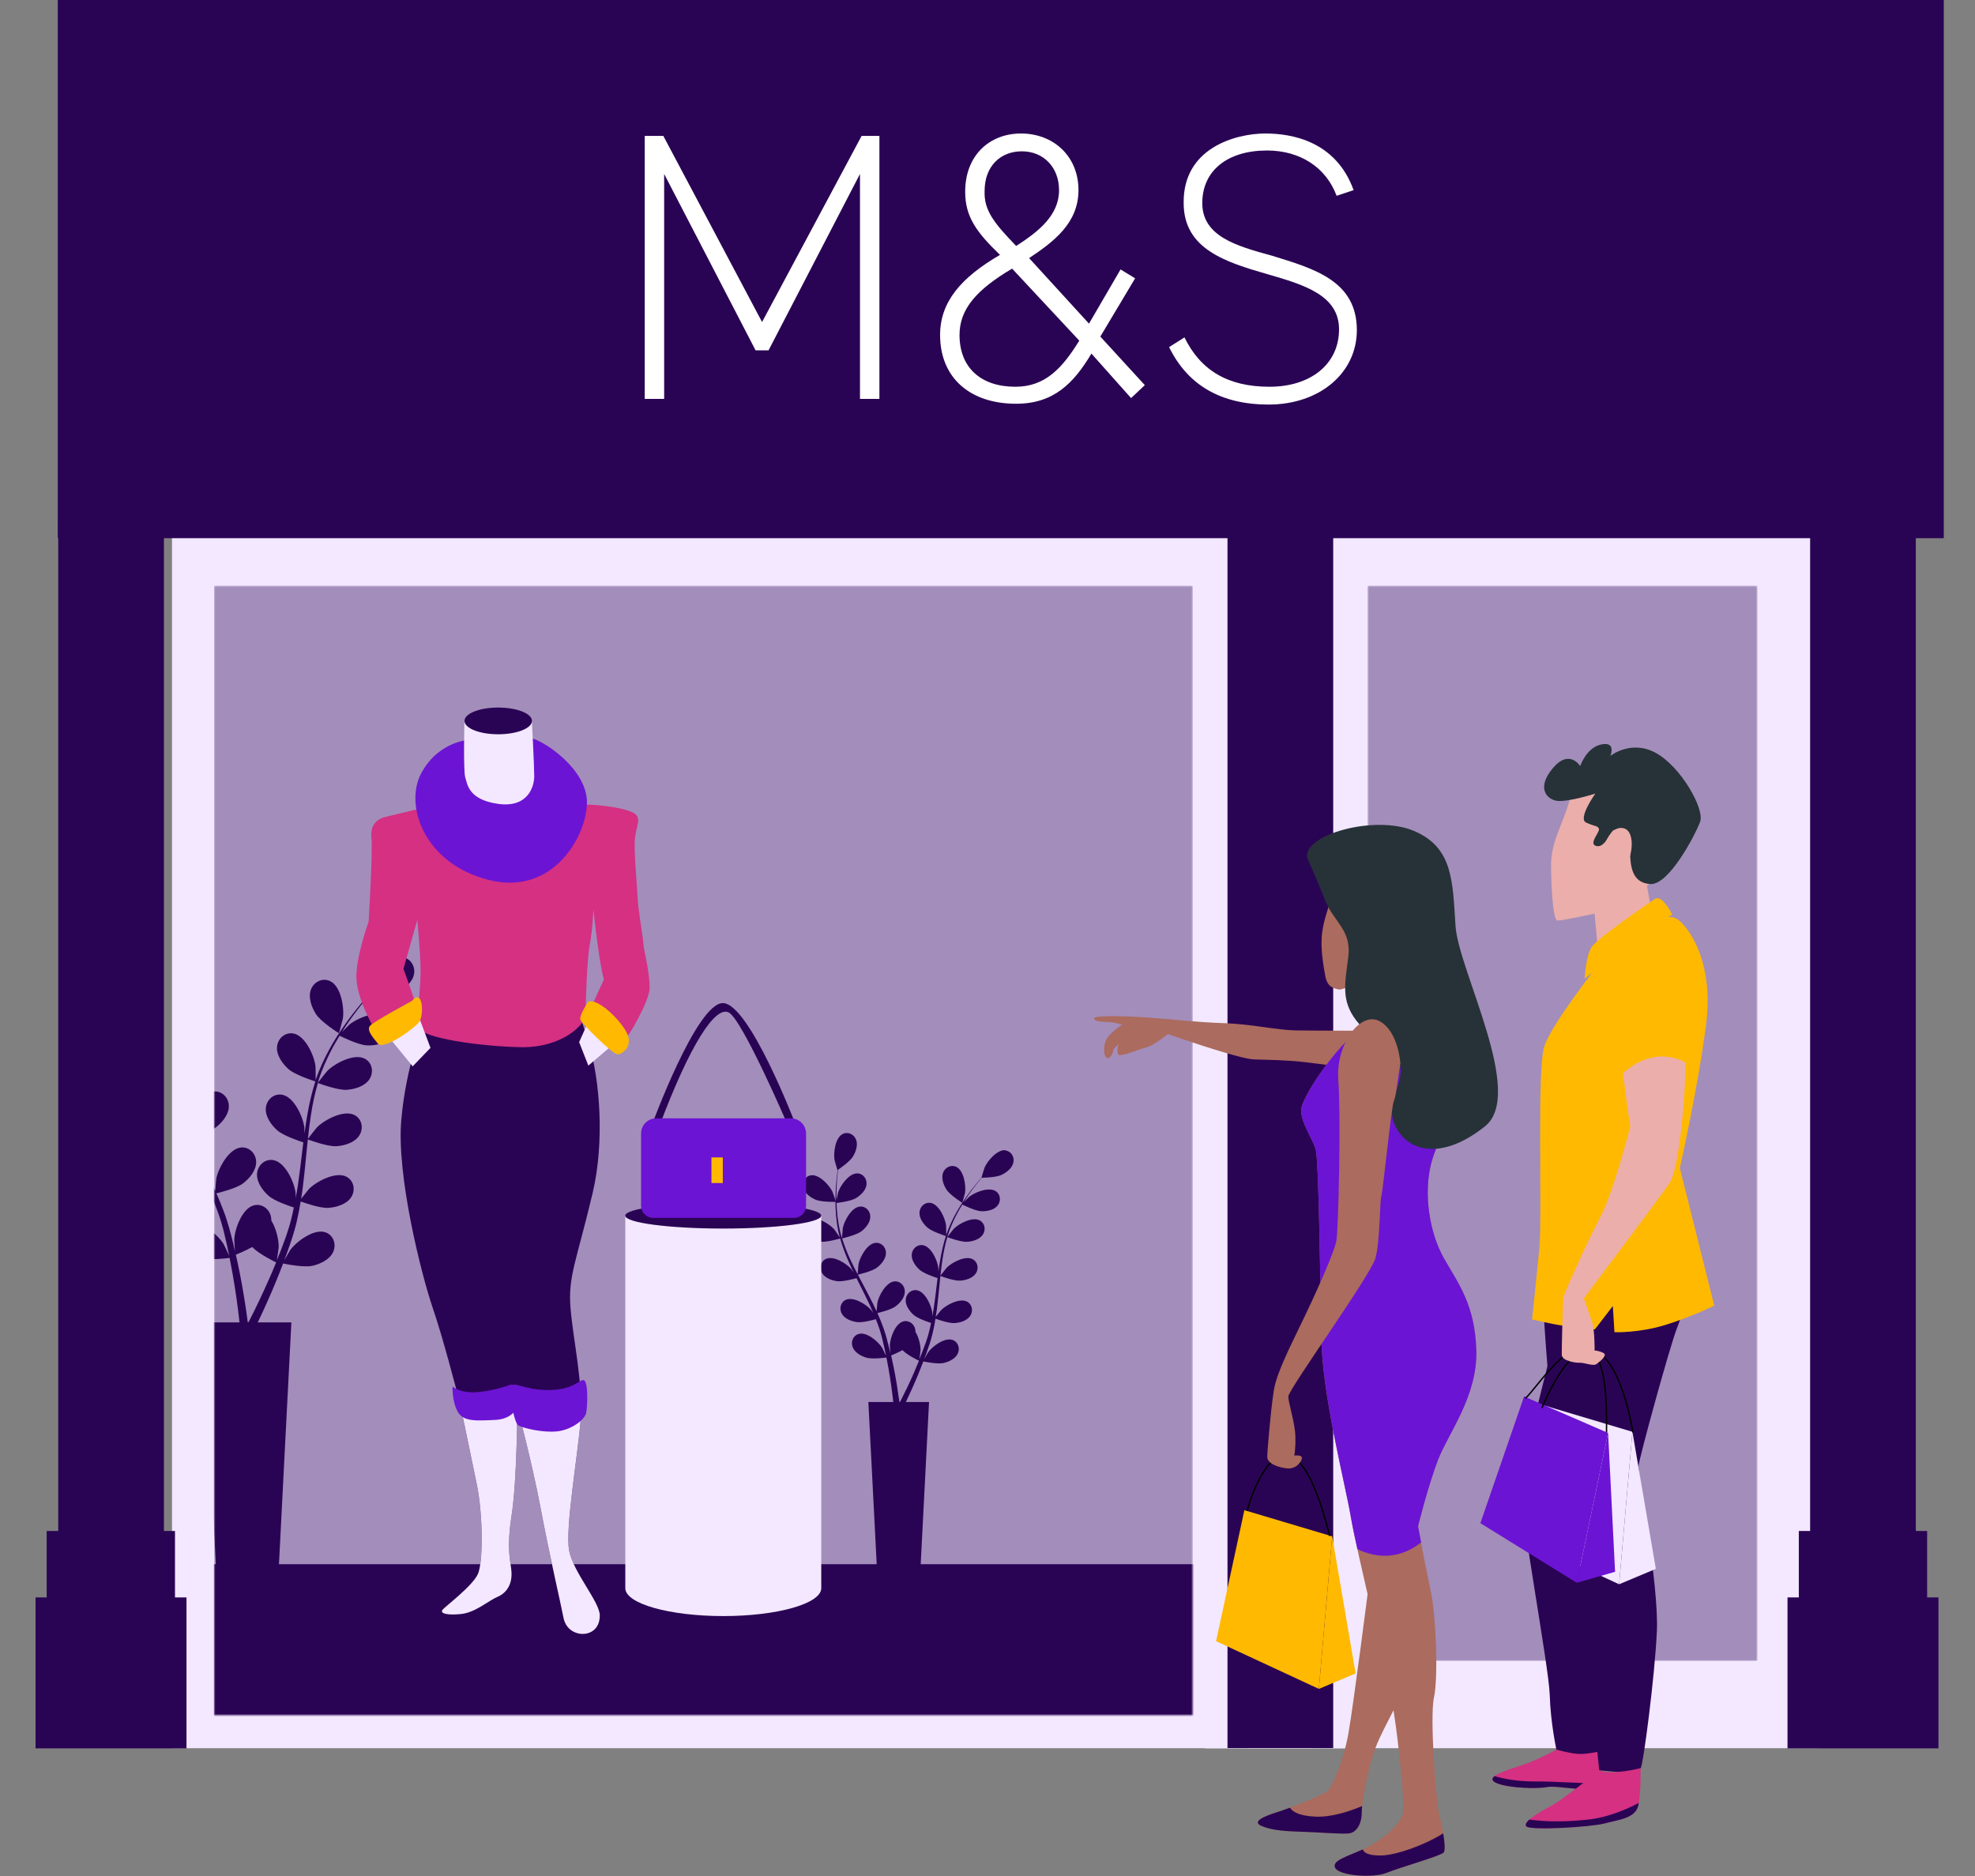 <svg width="1420" height="1349" viewBox="0 0 1420 1349" fill="none" xmlns="http://www.w3.org/2000/svg">
<rect x="0" y="0" width="1420" height="1349" fill="#808080" stroke="none"/>
<path d="M944.102 373.529H123.678V1257.11H944.102V373.529Z" fill="#F3E8FF"/>
<path d="M857.494 421.302H154.079V1233.37H857.494V421.302Z" fill="#F3E8FF"/>
<mask id="mask0_953_1083" style="mask-type:luminance" maskUnits="userSpaceOnUse" x="154" y="421" width="704" height="813">
<path d="M857.494 421.302H154.079V1233.37H857.494V421.302Z" fill="white"/>
</mask>
<g mask="url(#mask0_953_1083)">
<path d="M857.494 421.302H154.079V1233.37H857.494V421.302Z" fill="#2A0454"/>
<path opacity="0.6" d="M857.494 421.302H154.079V1233.37H857.494V421.302Z" fill="#F3E8FF"/>
<path d="M900.892 1124.79H128.01V1204.51H900.892V1124.79Z" fill="#2A0454"/>
<path d="M586.292 862.638C590.549 864.522 601.022 864.258 601.022 864.258C601.135 864.258 598.762 857.439 598.573 857.025C596.275 852.24 589.042 844.328 583.128 845.119C578.871 845.684 576.535 849.942 577.477 853.935C578.456 858.004 582.638 861.056 586.292 862.638Z" fill="#2A0454"/>
<path d="M723.08 827.072C717.166 826.432 710.121 834.532 707.974 839.392C707.785 839.807 705.638 846.702 705.713 846.702H705.826C704.696 847.983 703.528 849.339 702.247 850.884C699.949 853.709 697.35 856.949 694.751 860.679C692.151 864.372 689.439 868.478 686.99 873.037C684.504 877.596 682.13 882.569 680.36 887.957C680.36 888.032 680.36 888.07 680.322 888.145C680.322 886.412 680.285 881.514 680.209 881.137C679.531 875.863 675.123 866.105 669.247 865.012C665.027 864.221 661.448 867.536 661.109 871.643C660.77 875.825 663.784 880.007 666.76 882.682C670.113 885.659 679.38 888.56 680.096 888.786C678.439 893.947 677.158 899.373 676.178 904.949C675.613 908.113 675.123 911.354 674.709 914.594C674.709 913.087 674.671 911.73 674.634 911.542C673.956 906.267 669.548 896.509 663.671 895.417C659.452 894.625 655.873 897.941 655.534 902.048C655.195 906.23 658.209 910.412 661.185 913.087C664.199 915.762 672.034 918.399 674.106 919.039C673.956 920.283 673.805 921.526 673.654 922.769C672.938 928.722 672.26 934.713 671.394 940.515C671.093 942.587 670.716 944.584 670.377 946.581C670.377 945.224 670.339 944.132 670.301 943.943C669.623 938.669 665.216 928.911 659.339 927.818C655.12 927.027 651.541 930.342 651.202 934.449C650.863 938.631 653.876 942.813 656.852 945.488C659.716 948.05 666.949 950.537 669.435 951.328C668.983 953.362 668.569 955.434 668.041 957.394C667.664 958.712 667.401 960.031 666.949 961.35C666.534 962.668 666.12 963.987 665.668 965.268C664.764 967.717 663.86 970.279 662.918 972.652C662.277 974.31 661.637 975.893 660.996 977.437C661.335 975.403 661.863 971.371 661.863 971.032C661.938 967.491 660.695 961.764 658.209 957.733C658.209 957.205 658.209 956.678 658.096 956.188C657.455 952.119 653.613 949.105 649.469 950.198C643.705 951.742 640.088 961.839 639.787 967.114C639.787 967.415 639.975 970.844 640.126 972.991C639.825 971.748 639.561 970.505 639.26 969.224C638.657 966.7 637.979 964.175 637.263 961.463C636.886 960.182 636.472 958.863 636.057 957.544C635.681 956.226 635.116 954.869 634.664 953.513C633.533 950.386 632.215 947.296 630.859 944.207C633.081 943.68 640.955 941.683 644.119 939.234C647.284 936.823 650.599 932.867 650.561 928.647C650.561 924.54 647.208 920.961 642.951 921.451C637.037 922.091 631.914 931.51 630.821 936.71C630.746 937.049 630.407 940.854 630.256 942.964C629.427 941.118 628.561 939.272 627.657 937.425C625.02 932.113 622.156 926.801 619.369 921.488C618.502 919.868 617.673 918.248 616.807 916.59C617.598 916.402 627.016 914.217 630.557 911.504C633.722 909.093 637.037 905.137 636.999 900.917C636.999 896.811 633.646 893.231 629.389 893.721C623.475 894.362 618.351 903.781 617.259 908.98C617.184 909.357 616.694 914.857 616.619 916.289C614.773 912.71 612.927 909.093 611.269 905.514C608.971 900.541 607.012 895.53 605.468 890.519C605.844 890.443 615.677 888.183 619.293 885.432C622.458 883.021 625.773 879.065 625.735 874.846C625.735 870.739 622.382 867.16 618.126 867.649C612.211 868.29 607.088 877.709 605.995 882.908C605.92 883.323 605.392 889.238 605.355 890.33C605.279 890.029 605.129 889.728 605.053 889.426C603.471 884.076 602.605 878.688 602.039 873.602C601.7 870.663 601.55 867.8 601.474 865.05C603.358 864.824 611.91 863.693 615.451 861.546C618.841 859.474 622.609 855.932 623.023 851.75C623.437 847.643 620.537 843.763 616.242 843.763C610.29 843.763 604.149 852.541 602.529 857.59C602.454 857.854 601.851 860.755 601.437 862.865C601.437 861.621 601.361 860.34 601.361 859.135C601.361 854.651 601.663 850.507 601.926 846.852C602.115 844.78 602.303 842.896 602.529 841.163C604.262 839.995 611.118 835.135 613.266 831.631C615.338 828.24 617.033 823.342 615.488 819.462C613.982 815.619 609.612 813.509 605.807 815.468C600.533 818.218 599.139 828.843 600.005 834.08C600.081 834.532 602.077 841.465 602.152 841.427C602.152 841.427 602.228 841.352 602.265 841.352C602.039 843.047 601.813 844.818 601.587 846.815C601.211 850.469 600.834 854.576 600.759 859.097C600.646 863.618 600.646 868.516 601.098 873.678C601.55 878.877 602.303 884.302 603.81 889.765C603.81 889.841 603.848 889.878 603.885 889.954C602.944 888.484 600.194 884.453 599.967 884.189C596.502 880.158 587.423 874.469 581.923 876.767C577.967 878.425 576.837 883.172 578.796 886.789C580.83 890.481 585.652 892.29 589.57 892.855C594.015 893.495 603.32 890.782 604.074 890.594C605.543 895.793 607.464 901.03 609.725 906.23C611.005 909.206 612.399 912.145 613.831 915.083C612.964 913.84 612.211 912.748 612.098 912.597C608.632 908.566 599.553 902.876 594.053 905.175C590.097 906.832 588.967 911.58 590.926 915.197C592.96 918.889 597.783 920.697 601.738 921.262C605.731 921.827 613.718 919.68 615.827 919.115C616.393 920.245 616.92 921.375 617.485 922.468C620.197 927.856 622.91 933.206 625.396 938.518C626.263 940.402 627.091 942.286 627.883 944.169C627.129 943.077 626.489 942.135 626.376 942.022C622.91 937.99 613.831 932.301 608.331 934.6C604.375 936.257 603.245 941.005 605.204 944.621C607.238 948.314 612.06 950.122 616.016 950.687C619.821 951.252 627.205 949.331 629.729 948.615C630.482 950.574 631.273 952.533 631.913 954.455C632.328 955.774 632.818 957.017 633.157 958.373C633.533 959.692 633.91 961.011 634.249 962.329C634.852 964.853 635.492 967.491 636.02 969.977C636.397 971.711 636.736 973.368 637.075 975.026C636.208 973.142 634.475 969.488 634.287 969.224C631.461 964.74 623.362 957.695 617.598 959.164C613.454 960.219 611.571 964.703 613.002 968.583C614.434 972.539 618.954 975.064 622.759 976.232C626.941 977.513 636.17 976.345 637.338 976.194C637.903 978.944 638.393 981.657 638.845 984.219C640.39 993.073 641.369 1000.46 641.972 1005.66C642.085 1006.56 642.16 1007.39 642.236 1008.18H624.341L630.896 1135.75H661.411L667.966 1008.18H651.277C651.39 1007.92 651.503 1007.69 651.654 1007.43C653.952 1002.64 657.116 995.785 660.544 987.421C661.637 984.784 662.729 981.921 663.86 978.982C664.99 979.208 674.144 981.092 678.401 980.112C682.281 979.246 686.953 977.061 688.685 973.218C690.381 969.488 688.874 964.854 684.805 963.497C679.154 961.613 670.565 968.018 667.401 972.276C667.212 972.539 665.517 975.478 664.462 977.362C664.914 976.156 665.366 974.988 665.818 973.745C666.723 971.296 667.551 968.809 668.456 966.172C668.832 964.891 669.247 963.572 669.623 962.216C670.038 960.897 670.339 959.466 670.678 958.109C671.432 954.907 672.072 951.592 672.599 948.238C674.747 949.03 682.432 951.705 686.387 951.403C690.343 951.139 695.316 949.67 697.614 946.166C699.874 942.738 699.045 937.915 695.24 935.956C689.966 933.243 680.473 938.254 676.706 942.022C676.48 942.248 674.069 945.262 672.788 946.92C673.089 944.923 673.428 942.888 673.692 940.854C674.408 934.939 674.973 928.948 675.576 922.995C675.764 921.149 675.952 919.341 676.141 917.532C676.894 917.834 685.973 921.187 690.418 920.886C694.374 920.622 699.347 919.152 701.645 915.649C703.905 912.22 703.076 907.398 699.271 905.438C693.997 902.726 684.504 907.737 680.737 911.504C680.435 911.806 677.007 916.101 676.178 917.231C676.593 913.2 677.045 909.206 677.685 905.288C678.514 899.862 679.644 894.588 681.113 889.577C681.452 889.728 690.908 893.269 695.466 892.968C699.422 892.704 704.395 891.235 706.693 887.731C708.953 884.302 708.124 879.48 704.319 877.521C699.045 874.808 689.552 879.819 685.785 883.586C685.483 883.888 681.791 888.522 681.189 889.426C681.264 889.125 681.339 888.823 681.415 888.522C683.035 883.172 685.295 878.199 687.631 873.64C688.987 871.003 690.418 868.554 691.888 866.18C693.583 867.009 701.343 870.776 705.487 870.965C709.443 871.116 714.529 870.211 717.203 866.971C719.803 863.806 719.539 858.946 715.96 856.573C710.987 853.295 701.042 857.251 696.86 860.566C696.634 860.755 694.525 862.827 693.018 864.372C693.696 863.317 694.374 862.224 695.014 861.207C697.501 857.477 700.025 854.161 702.247 851.298C703.528 849.678 704.734 848.209 705.864 846.89C707.936 846.89 716.375 846.589 720.066 844.855C723.645 843.16 727.752 840.033 728.618 835.926C729.484 831.895 726.998 827.713 722.741 827.261L723.08 827.072ZM657.606 986.027C654.027 994.241 650.75 1000.98 648.376 1005.62C647.887 1006.56 647.472 1007.39 647.058 1008.14H646.643C646.53 1007.24 646.38 1006.22 646.229 1005.13C645.513 999.892 644.383 992.432 642.612 983.541C642.047 980.715 641.407 977.739 640.729 974.687C641.407 974.423 645.362 972.803 648.866 970.844C651.917 974.159 659.716 978.002 660.733 978.492C659.678 981.092 658.623 983.616 657.568 985.99L657.606 986.027Z" fill="#2A0454"/>
<path d="M691.924 864.937C691.924 864.937 693.808 858.004 693.883 857.552C694.599 852.278 692.941 841.691 687.592 839.091C683.749 837.245 679.417 839.468 678.023 843.348C676.592 847.304 678.4 852.127 680.547 855.48C683.071 859.398 691.924 864.974 691.924 864.974V864.937Z" fill="#2A0454"/>
<path d="M288.908 688.123C280.318 687.181 270.147 698.974 266.983 705.982C266.719 706.584 263.554 716.606 263.743 716.606C263.743 716.606 263.893 716.606 263.931 716.606C262.311 718.452 260.578 720.449 258.77 722.672C255.417 726.779 251.65 731.488 247.92 736.876C244.153 742.226 240.235 748.179 236.656 754.81C233.078 761.441 229.649 768.599 227.05 776.436C227.05 776.511 227.012 776.624 226.975 776.699C227.012 774.175 226.899 767.092 226.824 766.565C225.845 758.916 219.44 744.75 210.964 743.168C204.861 742.038 199.662 746.822 199.173 752.775C198.683 758.841 203.091 764.907 207.385 768.75C212.207 773.083 225.656 777.265 226.749 777.604C224.338 785.101 222.492 792.975 221.06 801.038C220.231 805.672 219.553 810.344 218.913 815.016C218.913 812.831 218.838 810.872 218.8 810.608C217.82 802.96 211.416 788.793 202.902 787.211C196.799 786.081 191.601 790.866 191.111 796.818C190.621 802.884 195.029 808.95 199.323 812.793C203.693 816.674 215.07 820.479 218.084 821.459C217.858 823.267 217.632 825.075 217.406 826.884C216.389 835.549 215.372 844.177 214.128 852.654C213.676 855.631 213.149 858.532 212.622 861.47C212.622 859.511 212.546 857.891 212.509 857.628C211.529 849.979 205.125 835.813 196.611 834.231C190.508 833.1 185.309 837.885 184.82 843.838C184.33 849.904 188.737 855.97 193.032 859.813C197.176 863.543 207.649 867.122 211.265 868.29C210.625 871.266 210.022 874.243 209.269 877.106C208.704 879.027 208.327 880.949 207.649 882.87C207.046 884.792 206.406 886.676 205.803 888.56C204.522 892.139 203.204 895.793 201.847 899.26C200.943 901.671 200.001 903.931 199.097 906.23C199.549 903.253 200.34 897.451 200.378 896.961C200.491 891.837 198.683 883.511 195.066 877.671C195.066 876.918 195.066 876.164 194.916 875.411C193.974 869.533 188.436 865.163 182.446 866.745C174.121 868.968 168.809 883.586 168.432 891.31C168.432 891.762 168.696 896.735 168.96 899.825C168.545 898.016 168.168 896.245 167.716 894.399C166.85 890.707 165.87 887.052 164.816 883.134C164.251 881.25 163.685 879.367 163.083 877.445C162.555 875.524 161.727 873.564 161.086 871.605C159.429 867.084 157.545 862.601 155.548 858.117C158.788 857.326 170.203 854.425 174.799 850.921C179.357 847.417 184.217 841.691 184.179 835.587C184.141 829.634 179.319 824.473 173.141 825.151C164.552 826.093 157.131 839.731 155.548 847.304C155.435 847.756 154.946 853.332 154.719 856.347C153.476 853.672 152.271 850.997 150.952 848.284C147.11 840.56 143.003 832.874 138.935 825.151C137.692 822.777 136.486 820.441 135.243 818.068C136.411 817.804 150.048 814.639 155.172 810.683C159.73 807.179 164.59 801.453 164.552 795.349C164.514 789.396 159.692 784.235 153.514 784.913C144.925 785.855 137.503 799.493 135.921 807.066C135.808 807.631 135.092 815.619 135.017 817.653C132.305 812.454 129.667 807.255 127.256 802.018C123.941 794.784 121.078 787.512 118.818 780.279C119.345 780.166 133.623 776.925 138.859 772.894C143.418 769.39 148.278 763.664 148.24 757.56C148.202 751.607 143.38 746.446 137.202 747.124C128.613 748.066 121.191 761.704 119.609 769.277C119.496 769.88 118.705 778.433 118.705 780.015C118.554 779.6 118.404 779.148 118.253 778.734C115.955 770.973 114.712 763.136 113.883 755.752C113.393 751.457 113.167 747.35 113.054 743.319C115.766 742.979 128.161 741.322 133.322 738.232C138.257 735.256 143.682 730.094 144.322 724.028C144.925 718.113 140.743 712.424 134.527 712.424C125.9 712.424 117.01 725.159 114.636 732.505C114.523 732.92 113.657 737.102 113.054 740.154C113.054 738.345 112.979 736.462 112.979 734.728C112.979 728.21 113.393 722.22 113.808 716.945C114.071 713.931 114.373 711.219 114.636 708.694C117.123 706.961 127.106 699.916 130.195 694.905C133.171 690.007 135.657 682.886 133.397 677.235C131.212 671.696 124.845 668.607 119.345 671.47C111.698 675.426 109.664 690.874 110.944 698.446C111.057 699.087 113.958 709.184 114.071 709.071C114.071 709.071 114.184 708.996 114.222 708.958C113.883 711.407 113.544 714.007 113.242 716.87C112.715 722.145 112.188 728.135 112.037 734.691C111.849 741.246 111.849 748.367 112.527 755.865C113.205 763.362 114.26 771.236 116.445 779.224C116.445 779.299 116.52 779.412 116.52 779.487C115.164 777.34 111.17 771.538 110.794 771.123C105.746 765.284 92.598 756.995 84.649 760.386C78.923 762.835 77.266 769.654 80.129 774.891C83.067 780.241 90.074 782.878 95.763 783.707C102.167 784.649 115.691 780.731 116.784 780.392C118.931 787.965 121.719 795.537 124.996 803.073C126.842 807.368 128.876 811.663 130.911 815.92C129.667 814.112 128.575 812.492 128.387 812.303C123.339 806.464 110.191 798.175 102.242 801.566C96.516 803.977 94.858 810.834 97.722 816.071C100.66 821.421 107.667 824.058 113.355 824.887C119.119 825.716 130.722 822.626 133.774 821.76C134.565 823.38 135.356 825.038 136.185 826.658C140.103 834.457 144.021 842.218 147.675 849.942C148.956 852.654 150.123 855.405 151.291 858.117C150.199 856.497 149.257 855.179 149.106 854.99C144.058 849.15 130.911 840.862 122.962 844.253C117.236 846.664 115.578 853.521 118.441 858.758C121.38 864.108 128.387 866.745 134.075 867.574C139.575 868.365 150.312 865.615 153.966 864.598C155.096 867.423 156.189 870.249 157.168 873.037C157.771 874.958 158.487 876.767 159.014 878.726C159.542 880.648 160.069 882.569 160.634 884.453C161.5 888.145 162.442 891.95 163.233 895.567C163.798 898.092 164.288 900.503 164.778 902.914C163.535 900.201 160.973 894.889 160.709 894.475C156.603 887.957 144.849 877.747 136.486 879.894C130.459 881.439 127.784 887.957 129.818 893.533C131.928 899.26 138.445 902.914 143.945 904.609C150.01 906.456 163.422 904.76 165.079 904.534C165.87 908.528 166.624 912.446 167.264 916.138C169.525 928.948 170.919 939.723 171.785 947.259C171.936 948.577 172.086 949.783 172.199 950.913H146.243L155.737 1135.94H200.001L209.495 950.913H185.309C185.498 950.536 185.648 950.197 185.837 949.821C189.152 942.888 193.748 932.98 198.721 920.81C200.303 916.967 201.923 912.823 203.543 908.565C205.163 908.905 218.461 911.617 224.639 910.223C230.252 908.942 237.033 905.777 239.557 900.239C242.006 894.814 239.821 888.107 233.906 886.111C225.732 883.36 213.262 892.666 208.666 898.845C208.402 899.222 205.916 903.517 204.371 906.23C205.012 904.496 205.69 902.801 206.33 900.993C207.649 897.451 208.817 893.834 210.135 889.991C210.7 888.107 211.265 886.186 211.83 884.264C212.433 882.381 212.848 880.308 213.375 878.274C214.468 873.602 215.372 868.817 216.2 863.957C219.327 865.087 230.441 868.968 236.204 868.554C241.931 868.139 249.126 866.029 252.479 860.943C255.719 855.932 254.588 849 249.051 846.136C241.365 842.18 227.653 849.49 222.19 854.915C221.851 855.254 218.385 859.587 216.502 861.998C216.954 859.097 217.444 856.158 217.783 853.219C218.838 844.667 219.666 835.964 220.495 827.298C220.759 824.661 221.06 821.986 221.324 819.349C222.416 819.763 235.564 824.661 242.006 824.209C247.732 823.794 254.965 821.685 258.28 816.598C261.52 811.587 260.39 804.655 254.852 801.792C247.167 797.836 233.454 805.145 227.992 810.57C227.577 810.985 222.567 817.239 221.399 818.897C222.002 813.057 222.68 807.255 223.584 801.566C224.79 793.691 226.447 786.081 228.557 778.772C229.084 778.96 242.759 784.122 249.352 783.67C255.078 783.255 262.311 781.145 265.626 776.059C268.866 771.048 267.736 764.116 262.198 761.252C254.513 757.296 240.8 764.605 235.338 770.031C234.924 770.445 229.536 777.189 228.632 778.47C228.745 778.018 228.858 777.566 228.971 777.152C231.345 769.39 234.622 762.194 238.013 755.601C239.972 751.758 242.081 748.216 244.191 744.788C246.64 745.994 257.904 751.494 263.893 751.72C269.657 751.946 277.041 750.628 280.884 745.918C284.651 741.322 284.274 734.276 279.113 730.81C271.918 726.025 257.452 731.79 251.424 736.574C251.085 736.838 248.071 739.852 245.886 742.075C246.866 740.531 247.845 738.948 248.825 737.516C252.441 732.091 256.058 727.344 259.335 723.124C261.219 720.751 262.952 718.641 264.609 716.719C267.623 716.682 279.866 716.305 285.178 713.781C290.377 711.332 296.329 706.773 297.61 700.82C298.853 694.98 295.237 688.914 289.058 688.236L288.908 688.123ZM193.936 918.625C188.737 930.568 183.991 940.289 180.563 947.07C179.884 948.427 179.244 949.632 178.679 950.763H178.114C177.963 949.444 177.775 948.012 177.549 946.392C176.494 938.782 174.874 927.969 172.312 915.083C171.521 911.014 170.579 906.682 169.562 902.236C170.579 901.821 176.306 899.523 181.354 896.698C185.761 901.482 197.101 907.096 198.532 907.774C196.988 911.58 195.443 915.234 193.936 918.663V918.625Z" fill="#2A0454"/>
<path d="M243.702 743.017C243.702 743.017 246.452 732.958 246.565 732.279C247.62 724.631 245.209 709.259 237.411 705.529C231.797 702.817 225.544 706.095 223.509 711.671C221.438 717.397 224.075 724.405 227.201 729.265C230.856 734.954 243.702 743.017 243.702 743.017Z" fill="#2A0454"/>
<path d="M449.58 874.167V1142.04C449.58 1153.12 481.112 1162.09 520.027 1162.09C558.942 1162.09 590.474 1153.12 590.474 1142.04V874.167H449.618H449.58Z" fill="#F3E8FF"/>
<path d="M519.989 883.436C558.896 883.436 590.436 879.286 590.436 874.167C590.436 869.049 558.896 864.899 519.989 864.899C481.082 864.899 449.542 869.049 449.542 874.167C449.542 879.286 481.082 883.436 519.989 883.436Z" fill="#2A0454"/>
<path d="M468.566 809.289C468.566 809.289 500.776 721.316 519.725 721.316C538.674 721.316 571.901 808.272 571.901 808.272L566.288 808.8C566.288 808.8 533.551 732.581 523.831 727.985C514.112 723.388 496.218 751.005 474.217 809.327H468.604L468.566 809.289Z" fill="#2A0454"/>
<path d="M471.844 804.166H568.624C574.651 804.166 579.549 809.063 579.549 815.092V867.009C579.549 871.832 575.631 875.75 570.809 875.75H469.659C464.837 875.75 460.919 871.832 460.919 867.009V815.092C460.919 809.063 465.816 804.166 471.844 804.166Z" fill="#6C14D3"/>
<path d="M519.688 832.272H511.513V850.695H519.688V832.272Z" fill="#FFB901"/>
<path d="M303.864 738.647C303.864 738.647 292.111 765.246 288.532 805.145C284.953 845.044 302.847 916.138 311.022 940.176C319.197 964.213 327.372 996.953 328.916 1002.08C330.461 1007.2 338.108 1045.03 342.742 1067.03C347.338 1089.03 347.338 1122.79 343.759 1131.49C340.18 1140.2 320.252 1155 318.18 1157.57C316.108 1160.13 321.231 1161.67 331.478 1160.62C341.725 1159.6 351.407 1150.9 357.547 1148.34C363.688 1145.77 367.794 1140.16 367.794 1131.98C367.794 1123.81 363.688 1116.65 367.794 1090.05C371.9 1063.45 371.9 1011.8 371.9 1011.8C371.9 1011.8 382.637 1052.19 388.777 1084.93C394.918 1117.67 403.62 1155 405.127 1163.18C406.634 1171.36 413.302 1174.93 418.953 1174.93C424.604 1174.93 431.234 1171.36 431.234 1161.64C431.234 1151.91 412.323 1130.93 409.233 1115.11C406.182 1099.24 415.374 1047.59 417.408 1021.52C419.443 995.446 412.285 964.74 410.251 941.231C408.216 917.721 414.394 907.398 426.111 857.854C434.813 821.044 431.234 776.511 423.549 750.967C415.864 725.385 414.357 724.895 414.357 724.895C414.357 724.895 365.27 756.618 303.902 738.722L303.864 738.647Z" fill="#2A0454"/>
<path d="M303.374 581.123C303.374 581.123 284.463 585.72 277.795 587.265C271.164 588.809 266.041 592.878 267.058 602.599C268.075 612.319 265.024 665.518 264.007 679.307C262.989 693.096 283.935 694.641 289.586 684.431C295.199 674.183 299.833 659.376 299.833 659.376C299.833 659.376 302.394 684.958 302.394 698.258C302.394 711.558 299.343 732.016 301.377 739.174C303.412 746.333 344.851 752.474 374.499 753.001C404.147 753.529 421.024 736.65 421.024 729.491C421.024 722.333 422.041 689.103 424.076 678.855C426.11 668.607 426.637 653.8 426.637 653.8C426.637 653.8 431.233 697.806 434.812 705.982C438.391 714.157 455.796 712.123 461.409 701.875C467.022 691.627 459.374 663.521 458.357 644.607C457.34 625.694 456.323 620.043 456.323 606.743C456.323 593.443 463.481 587.83 453.761 583.723C444.042 579.616 424.113 578.599 424.113 578.599C424.113 578.599 374.499 581.161 352.498 579.127C330.498 577.092 303.412 581.161 303.412 581.161L303.374 581.123Z" fill="#D53082"/>
<path d="M280.847 747.35L296.707 766.791L309.515 753.491L300.286 728.926L280.847 747.35Z" fill="#F3E8FF"/>
<path d="M266.041 659.904C266.041 659.904 255.305 688.538 256.322 704.399C257.339 720.261 270.148 742.264 271.654 743.771C273.199 745.315 298.778 726.892 299.268 724.857C299.796 722.823 290.076 696.713 290.076 696.713L301.34 656.814" fill="#D53082"/>
<path d="M296.217 719.733C296.217 719.733 268.603 734.578 266.041 737.629C263.48 740.681 267.586 745.315 271.655 750.402C275.761 755.526 297.724 739.664 301.302 735.068C304.881 730.471 304.354 710.013 296.179 719.733H296.217Z" fill="#FFB901"/>
<path d="M423.021 734.578L416.391 749.384L423.021 766.263L444.532 747.877L423.021 734.578Z" fill="#F3E8FF"/>
<path d="M437.864 696.713C437.864 696.713 422.004 728.926 423.548 731.488C425.093 734.05 445.549 751.419 449.128 747.84C452.707 744.26 466.532 720.223 467.022 711.03C467.549 701.837 462.916 681.869 462.916 681.869" fill="#D53082"/>
<path d="M423.021 720.261C423.021 720.261 415.863 730.509 417.408 733.56C418.952 736.612 440.425 758.125 444.004 758.125C447.583 758.125 454.741 752.511 451.162 743.808C447.583 735.105 430.706 717.736 423.021 720.298V720.261Z" fill="#FFB901"/>
<path d="M337.129 532.032C337.129 532.032 315.128 533.049 302.847 556.069C290.566 579.089 304.881 621.022 351.444 632.777C398.007 644.532 422.004 600.564 422.004 577.017C422.004 553.469 392.356 533.539 382.637 530.977C372.917 528.415 337.129 531.994 337.129 531.994V532.032Z" fill="#6C14D3"/>
<path d="M333.926 518.393C333.926 518.393 333.022 554.524 334.529 559.121C336.074 563.717 336.563 574.982 358.036 578.034C379.51 581.086 384.106 565.752 384.106 558.103C384.106 550.455 382.41 518.393 382.41 518.393H333.889H333.926Z" fill="#F3E8FF"/>
<path d="M382.486 518.393C382.486 523.705 371.636 528 358.225 528C344.813 528 333.964 523.705 333.964 518.393C333.964 513.08 344.813 508.785 358.225 508.785C371.636 508.785 382.486 513.08 382.486 518.393Z" fill="#2A0454"/>
<path d="M371.899 1011.8C371.899 1011.8 382.636 1052.19 388.777 1084.93C394.917 1117.67 403.619 1155 405.126 1163.18C406.633 1171.36 413.301 1174.93 418.952 1174.93C424.603 1174.93 431.233 1171.36 431.233 1161.64C431.233 1151.91 412.322 1130.93 409.233 1115.11C406.181 1099.24 415.373 1047.59 417.407 1021.52C417.709 1017.75 417.784 1013.83 417.746 1009.91C388.588 1018.28 371.899 1011.8 371.899 1011.8Z" fill="#F3E8FF"/>
<path d="M330.536 1008.75C333.436 1021.78 339.049 1049.44 342.741 1067.03C347.337 1089.03 347.337 1122.79 343.759 1131.49C340.18 1140.2 320.251 1155 318.179 1157.57C316.145 1160.13 321.231 1161.67 331.477 1160.62C341.724 1159.6 351.406 1150.9 357.547 1148.34C363.687 1145.77 367.793 1140.16 367.793 1131.98C367.793 1123.81 363.687 1116.65 367.793 1090.05C371.9 1063.45 371.9 1011.8 371.9 1011.8C359.091 1013 343.872 1011.23 330.536 1008.75Z" fill="#F3E8FF"/>
<path d="M325.337 996.953C325.337 996.953 330.46 1002.08 343.231 1001.06C356.002 1000.04 367.793 995.446 367.793 995.446L371.9 1011.8C371.9 1011.8 368.961 1020.54 355.663 1021.07C342.365 1021.59 333.022 1022.54 328.953 1014.89C324.847 1007.2 325.375 996.991 325.375 996.991L325.337 996.953Z" fill="#6C14D3"/>
<path d="M366.249 997.481C366.249 997.481 368.811 1023.06 372.879 1025.1C376.986 1027.13 390.209 1030.3 400.455 1029.28C410.702 1028.26 420.459 1020.99 421.476 1015.9C422.494 1010.78 423.021 992.395 419.442 992.395C415.863 992.395 412.284 999.553 393.863 999.553C375.441 999.553 369.828 992.395 366.249 997.518V997.481Z" fill="#6C14D3"/>
<path d="M900.892 1180.13H128.01V1235.52H900.892V1180.13Z" fill="#2A0454"/>
</g>
<path d="M1306.89 373.529H896.561V1257.11H1306.89V373.529Z" fill="#F3E8FF"/>
<mask id="mask1_953_1083" style="mask-type:luminance" maskUnits="userSpaceOnUse" x="983" y="421" width="281" height="774">
<path d="M1263.45 421.302H983.395V1194.26H1263.45V421.302Z" fill="white"/>
</mask>
<g mask="url(#mask1_953_1083)">
<path d="M1263.45 421.302H983.395V1194.26H1263.45V421.302Z" fill="#2A0454"/>
<path opacity="0.6" d="M1263.45 421.302H983.395V1194.26H1263.45V421.302Z" fill="#F3E8FF"/>
</g>
<path d="M974.692 1148.67H866.158V1257.22H974.692V1148.67Z" fill="#F3E8FF"/>
<path d="M958.555 373.999H882.555V1257H958.555V373.999Z" fill="#2A0454"/>
<path d="M117.852 373.529H41.867V1179.08H117.852V373.529Z" fill="#2A0454"/>
<path d="M125.814 1100.9H33.555V1168.23H125.814V1100.9Z" fill="#2A0454"/>
<path d="M134.088 1148.68H25.555V1257.22H134.088V1148.68Z" fill="#2A0454"/>
<path d="M1377.45 373.529H1301.46V1179.08H1377.45V373.529Z" fill="#2A0454"/>
<path d="M1397.55 0H41.555V387H1397.55V0Z" fill="#2A0454"/>
<path d="M1385.58 1100.9H1293.32V1168.23H1385.58V1100.9Z" fill="#2A0454"/>
<path d="M1393.72 1148.67H1285.19V1257.22H1393.72V1148.67Z" fill="#2A0454"/>
<path d="M632.282 286.836H618.318V125.091L552.573 251.927H543.264L477.518 125.091V286.836H463.555V97.746H476.937L547.918 231.564L619.482 97.746H632.282V286.836Z" fill="white"/>
<path d="M784.718 254.255C771.918 275.782 757.373 290.327 730.609 290.327C697.445 290.327 675.918 271.709 675.918 240.873C675.918 217.018 691.045 199.564 718.973 183.273C702.1 166.982 693.954 155.927 693.954 137.891C693.954 111.709 711.409 96 734.1 96C757.373 96 775.409 112.291 775.409 136.727C775.409 160.582 757.373 173.964 739.918 185.6L782.973 232.727L805.663 193.745L816.136 200.145L791.118 242.036L823.118 276.945L813.227 286.255L784.718 254.255ZM775.991 244.945L727.7 193.164C702.1 208.291 689.882 222.255 689.882 240.873C689.882 264.145 705.009 278.109 730.027 278.109C751.554 278.109 763.773 264.727 775.991 244.945ZM730.609 176.873C746.9 166.4 761.445 154.764 761.445 136.727C761.445 120.436 750.391 108.8 734.682 108.8C719.554 108.8 707.918 119.273 707.918 137.309C707.336 151.273 714.9 160.582 730.609 176.873Z" fill="white"/>
<path d="M975.555 237.382C975.555 268.218 948.791 290.909 912.137 290.909C877.81 290.909 853.955 276.945 840.573 249.6L851.628 242.618C863.264 266.473 883.046 278.109 912.719 278.109C942.391 278.109 962.755 261.818 962.755 236.8C962.755 212.364 937.737 204.8 911.555 197.236C881.3 188.509 851.046 179.2 851.046 146.036C850.464 106.473 888.282 96 909.81 96C928.428 96 960.428 101.236 973.228 136.727L961.01 140.8C953.446 120.436 934.828 108.218 910.973 108.218C882.464 108.218 864.428 122.764 864.428 146.036C864.428 169.891 888.864 176.873 914.464 183.855C944.719 193.164 975.555 201.891 975.555 237.382Z" fill="white"/>
<path d="M1119.03 1258.09C1119.03 1258.09 1105.88 1265.77 1090.85 1270.44C1075.82 1275.12 1068.02 1279 1076.61 1282.39C1085.2 1285.78 1105.28 1286.42 1112.55 1284.99C1119.78 1283.56 1144.27 1289.55 1148.97 1284.54C1153.68 1279.52 1148.86 1259.63 1148.86 1259.63C1148.86 1259.63 1125.2 1260.31 1119.06 1258.09H1119.03Z" fill="#D53082"/>
<path d="M1148.97 1284.57C1149.5 1284.01 1149.92 1283.22 1150.22 1282.35C1136.24 1282.5 1121.06 1280.99 1102.79 1280.99C1089.94 1280.99 1079.92 1278.77 1074.53 1277.19C1072.16 1279.07 1072.5 1280.81 1076.61 1282.43C1085.2 1285.82 1105.28 1286.46 1112.55 1285.03C1119.78 1283.59 1144.27 1289.58 1148.97 1284.57Z" fill="#2A0454"/>
<path d="M1118.27 960.371C1118.27 960.371 1094.2 1051.62 1093.48 1069.25C1092.77 1086.89 1113.64 1198.71 1114.24 1218.75C1114.81 1238.8 1119.03 1258.12 1119.03 1258.12C1119.03 1258.12 1130.67 1261.44 1136.73 1261.25C1142.8 1261.06 1148.82 1259.67 1148.82 1259.67C1148.82 1259.67 1150.9 1226.78 1154.25 1195.09C1157.56 1163.41 1145.36 1077.47 1145.09 1068.35C1144.83 1059.23 1176.63 961.69 1178.13 951.329C1179.64 940.968 1164.87 934.714 1152.74 935.053C1140.61 935.392 1118.23 960.371 1118.23 960.371H1118.27Z" fill="#2A0454"/>
<path d="M1109.91 944.811C1109.91 944.811 1114.69 1025.48 1121.85 1063.57C1129.05 1101.66 1140.88 1174.22 1142.8 1199.09C1144.72 1223.95 1149.8 1273.01 1149.8 1273.01C1149.8 1273.01 1163.82 1274.44 1166.87 1274.33C1169.92 1274.25 1177.76 1272.78 1179.57 1271.54C1181.34 1270.26 1189.81 1205.6 1191.28 1172.75C1192.75 1139.9 1177.64 1059.5 1178.1 1054.03C1178.55 1048.57 1200.51 968.321 1205.6 955.398C1210.68 942.475 1211.13 937.012 1211.13 937.012C1211.13 937.012 1219.23 923.411 1189.25 915.763C1159.26 908.114 1127.28 916.365 1117.78 923.298C1108.25 930.268 1109.91 944.811 1109.91 944.811Z" fill="#2A0454"/>
<path d="M1149.99 692.683C1149.99 692.683 1116.01 735.596 1110.4 752.173C1104.82 768.751 1109.08 874.357 1106.74 898.13C1104.41 921.904 1101.55 948.729 1101.55 948.729C1101.55 948.729 1114.39 952.007 1125.39 953.514C1136.35 955.021 1146.71 955.925 1146.71 955.925L1159.6 939.16L1160.77 957.96C1160.77 957.96 1178.4 958.676 1197.69 952.648C1216.94 946.619 1232.53 938.858 1232.53 938.858L1207.78 839.921C1207.78 839.921 1220.7 783.03 1226.66 736.689C1232.61 690.347 1213.06 665.368 1205.6 660.734C1198.18 656.1 1179.53 663.296 1168.34 674.561C1157.11 685.826 1150.03 692.721 1150.03 692.721L1149.99 692.683Z" fill="#FFB901"/>
<path d="M1128.37 576.038C1122.9 594.756 1114.85 605.483 1115.15 623.849C1115.15 623.849 1115.64 662.128 1119.89 661.977C1124.15 661.864 1146.49 656.966 1146.49 656.966L1149.13 685.449L1187.82 657.569L1184.16 636.998C1184.16 636.998 1210.23 614.355 1209.06 594.952C1207.89 575.548 1193.39 557.125 1169.54 552.34C1145.7 547.555 1131.12 568.051 1128.29 576.038H1128.37Z" fill="#ECAEAA"/>
<path d="M1147.05 570.613C1147.05 570.613 1134.21 588.622 1140.39 591.485C1146.53 594.349 1148.94 593.67 1149.62 596.082C1150.29 598.493 1142.01 606.631 1147.54 608.289C1153.04 609.947 1156.47 601.356 1159.37 597.626C1162.31 593.897 1171.65 602.148 1171.96 612.433C1172.26 622.756 1173.2 634.888 1186.61 635.717C1199.98 636.546 1219.01 600.151 1222.36 590.92C1225.75 581.689 1208.46 551.21 1190.53 541.414C1172.6 531.618 1157.79 543.599 1157.79 543.599C1157.79 543.599 1162.35 533.125 1151.46 535.273C1140.57 537.42 1136.13 550.908 1136.13 550.908C1136.13 550.908 1128.48 538.362 1116.73 552.076C1104.97 565.79 1111.3 574.117 1118.65 575.737C1126 577.357 1147.05 570.65 1147.05 570.65V570.613Z" fill="#263238"/>
<path d="M1153.04 609.344C1153.04 609.344 1157.45 593.407 1167.21 595.554C1177 597.702 1173.39 620.27 1166.27 625.959C1159.15 631.648 1154.59 620.835 1154.59 620.835" fill="#ECAEAA"/>
<path d="M1190.53 645.927C1190.53 645.927 1148.22 674.486 1144.15 681.305C1140.08 688.124 1139.33 703.911 1139.33 703.911C1139.33 703.911 1179.68 670.53 1189.85 664.765C1200.02 659.001 1202.39 657.72 1202.39 657.72C1202.39 657.72 1195.95 644.533 1190.49 645.927H1190.53Z" fill="#FFB901"/>
<path d="M1110.59 1010.74L1173.69 1029.58L1164.12 1139.22L1090.21 1104.93L1110.59 1010.74Z" fill="#F3E8FF"/>
<path d="M1173.69 1029.58L1190.53 1128.14L1164.12 1139.22L1173.69 1029.58Z" fill="#F3E8FF"/>
<path d="M1095.78 1004.19L1156.21 1030.41L1133.68 1138.13L1064.36 1095.29L1095.78 1004.19Z" fill="#6C14D3"/>
<path d="M1156.21 1030.41L1161.22 1130.25L1133.68 1138.13L1156.21 1030.41Z" fill="#6C14D3"/>
<path d="M1149.84 1272.97C1149.84 1272.97 1124.34 1293.77 1114.73 1298.89C1105.12 1304.01 1094.43 1310.42 1097.51 1313.36C1100.64 1316.3 1143.7 1313.85 1153.95 1311.1C1164.19 1308.38 1175.72 1307.44 1177.87 1298.25C1180.02 1289.06 1179.53 1271.46 1179.53 1271.46C1179.53 1271.46 1157.83 1276.96 1149.8 1272.93L1149.84 1272.97Z" fill="#D53082"/>
<path d="M1141.63 1308.46C1119.21 1310.87 1104.79 1309.21 1099.66 1308.38C1097.36 1310.42 1096.31 1312.19 1097.55 1313.4C1100.68 1316.33 1143.74 1313.89 1153.99 1311.13C1164.23 1308.42 1175.76 1307.48 1177.91 1298.29C1178.06 1297.72 1178.17 1297.12 1178.28 1296.48C1168.41 1301.6 1155.34 1306.99 1141.59 1308.46H1141.63Z" fill="#2A0454"/>
<path d="M809.135 735.407C809.135 735.407 797.193 742.453 794.932 748.594C792.672 754.735 794.104 761.969 797.117 760.688C800.131 759.369 800.583 754.509 800.583 754.509L804.124 750.741C804.124 750.741 801.977 759.934 805.556 758.616C809.172 757.297 810.83 751.796 810.83 751.796C810.83 751.796 824.656 747.124 824.543 742.905C824.43 738.647 816.971 733.41 809.135 735.445V735.407Z" fill="#AB6B5E"/>
<path d="M960.012 636.809C951.23 665.922 947.047 670.045 952.779 701.424C954.21 709.298 957.902 710.39 962.197 711.483C966.492 712.576 983.18 701.763 983.18 701.763C983.18 701.763 1004.31 696.902 1016.6 680.739C1028.88 664.576 1022.55 634.398 1009.97 620.156C997.383 605.953 967.885 614.693 960.012 636.809Z" fill="#AB6B5E"/>
<path d="M986.721 741.172C986.721 741.172 944.792 741.172 931.418 740.946C918.045 740.72 899.698 736.387 880.222 735.746C860.745 735.106 844.923 733.147 827.255 731.828C809.587 730.509 785.891 729.982 786.569 732.393C787.247 734.804 792.709 734.654 798.812 735.068C804.915 735.483 818.44 741.172 818.44 741.172L818.515 744.223C818.515 744.223 816.217 749.159 810.83 751.721C805.443 754.321 802.504 758.051 805.556 758.54C808.607 759.068 818.816 754.509 824.241 753.153C829.666 751.796 839.762 743.583 839.762 743.583C839.762 743.583 890.732 761.555 901.657 761.818C912.62 762.12 925.994 762.308 938.162 763.777C950.368 765.247 961.933 766.716 961.933 766.716L986.721 741.096V741.172Z" fill="#AB6B5E"/>
<path d="M984.235 1138.88C984.235 1138.88 973.197 1225.57 969.505 1246.37C965.813 1267.17 957.751 1284.54 955.001 1287.47C952.213 1290.41 928.932 1299.64 919.062 1302.81C909.154 1305.93 899.284 1309.82 907.233 1313.13C915.182 1316.48 925.88 1316.86 937.333 1317.24C948.747 1317.61 960.916 1318.71 968.789 1318.48C976.625 1318.26 979.224 1308.91 979.036 1303.18C978.885 1297.5 983.142 1272.37 989.094 1256.5C995.047 1240.64 1010.76 1216.61 1016.56 1195.02C1022.36 1173.43 1019.35 1118.57 1019.23 1115.71C1019.12 1112.85 1002.69 1086.92 984.235 1138.84V1138.88Z" fill="#AB6B5E"/>
<path d="M1019.35 734.767C1019.35 734.767 1001.53 727.985 983.557 736.424C965.588 744.864 935.261 788.869 935.525 798.59C935.789 808.31 944.001 819.01 946.073 826.847C948.108 834.683 949.313 917.307 949.954 960.408C950.594 1003.55 966.981 1065.64 971.389 1091.63C975.797 1117.63 998.475 1208.13 1002.2 1231.71C1005.93 1255.3 1009.51 1294.71 1009.1 1302.02C1008.68 1309.33 998.061 1319.95 985.516 1327C972.971 1334.04 957.262 1336.94 959.861 1342.93C962.461 1348.92 987.437 1350.66 997.044 1346.7C1006.65 1342.78 1035.58 1334.64 1037.92 1332.16C1040.29 1329.67 1036.71 1312.15 1034.68 1304.31C1032.64 1296.48 1027.82 1235.25 1031.02 1220.56C1034.23 1205.87 1032.34 1160.96 1028.8 1144.68C1025.26 1128.41 1019.53 1097.55 1019.53 1097.55C1019.53 1097.55 1026.58 1068.8 1033.92 1049.74C1041.27 1030.67 1062.37 1003.96 1061.43 971.146C1060.48 938.368 1048.47 922.921 1038.22 904.987C1027.97 887.053 1022.89 858.043 1029.48 834.759C1036.11 811.475 1060.63 777.341 1051.59 759.369C1042.55 741.398 1019.27 734.804 1019.27 734.804L1019.35 734.767Z" fill="#AB6B5E"/>
<path d="M949.953 960.371C950.594 1003.51 966.981 1065.6 971.389 1091.6C972.255 1096.8 973.875 1104.59 975.947 1113.94C985.742 1118.69 1003.67 1123.55 1021.76 1109.08C1020.48 1102.3 1019.57 1097.51 1019.57 1097.51C1019.57 1097.51 1026.62 1068.76 1033.96 1049.7C1041.31 1030.64 1062.4 1003.92 1061.46 971.108C1060.52 938.292 1048.5 922.883 1038.26 904.949C1028.01 887.015 1022.92 858.005 1029.52 834.721C1036.15 811.437 1060.67 777.303 1051.63 759.331C1042.59 741.36 1019.31 734.767 1019.31 734.767C1019.31 734.767 1001.49 727.985 983.519 736.424C965.549 744.864 935.223 788.869 935.487 798.59C935.751 808.31 943.963 819.01 946.035 826.847C948.07 834.683 949.275 917.307 949.916 960.408L949.953 960.371Z" fill="#6C14D3"/>
<path d="M940.008 617.368C940.008 617.368 947.128 632.966 953.042 647.961C958.957 662.994 971.878 668.683 969.392 688.199C966.906 707.715 964.231 719.357 974.967 733.599C985.704 747.84 1005.97 754.584 1006.99 768.525C1008.01 782.465 994.406 795.614 1004.62 812.342C1014.82 829.07 1038.63 833.214 1067.72 809.893C1096.8 786.571 1048.65 698.033 1046.51 665.895C1044.36 633.757 1044.85 609.419 1016.56 597.475C988.266 585.532 935.826 600.414 939.97 617.331L940.008 617.368Z" fill="#263238"/>
<path d="M979.338 1298.74C970.786 1302.24 957.827 1306.88 945.583 1306.31C933.076 1305.75 928.895 1302.24 927.501 1299.87C924.261 1301.07 921.322 1302.09 919.1 1302.81C909.192 1305.93 899.322 1309.82 907.271 1313.13C915.22 1316.48 925.919 1316.86 937.371 1317.24C948.786 1317.61 960.954 1318.71 968.827 1318.48C976.663 1318.26 979.262 1308.91 979.074 1303.18C979.074 1302.21 979.149 1300.66 979.375 1298.7L979.338 1298.74Z" fill="#2A0454"/>
<path d="M997.044 1346.7C1006.65 1342.78 1035.58 1334.64 1037.92 1332.16C1039.24 1330.76 1038.71 1324.74 1037.65 1318.33C1024.39 1326.66 1004.46 1333.89 993.465 1334.23C982.992 1334.53 980.392 1331.74 979.827 1329.86C968.714 1334.95 957.638 1337.81 959.861 1342.93C962.46 1348.92 987.437 1350.66 997.044 1346.7Z" fill="#2A0454"/>
<path d="M957.827 1104.78L974.666 1203.34L948.258 1214.46L957.827 1104.78Z" fill="#FFB901"/>
<path d="M894.688 1085.94L957.826 1104.78L948.258 1214.46L874.345 1180.13L894.688 1085.94Z" fill="#FFB901"/>
<path d="M896.555 1086.5C906.388 1052.5 932.055 1008.5 956.055 1104.5M1096.55 1005.5C1103.55 1002 1157.55 910.999 1155.05 1030M1174.05 1030C1167.22 989.5 1144.55 929.3 1108.55 1012.5" stroke="black"/>
<path d="M1166.83 771.84C1167.92 779.413 1168.79 785.856 1169.2 789.359C1170.82 802.697 1172.22 809.931 1172.22 809.931C1172.22 809.931 1160.24 857.063 1150.44 875.6C1140.65 894.136 1124.68 929.816 1124.15 932.867C1123.62 935.919 1122.79 969.978 1122.9 974.236C1123.02 978.493 1132.17 980.038 1135.83 979.925C1139.48 979.812 1145.62 982.675 1147.99 980.791C1150.37 978.907 1156.32 974.462 1152.63 972.766C1148.94 971.071 1146.49 971.108 1146.49 971.108C1146.49 971.108 1146.68 956.528 1144.68 950.5C1142.68 944.472 1138.73 933.659 1138.73 933.659C1138.73 933.659 1192.56 862.225 1200.13 851.073C1207.71 839.921 1211.1 788.757 1211.4 779.036C1211.47 776.437 1211.66 770.898 1211.85 764.041C1192.03 753.68 1175.42 764.041 1166.79 771.878L1166.83 771.84Z" fill="#ECAEAA"/>
<path d="M1006.88 764.908C1006.88 764.908 1005.6 741.85 991.996 734.353C978.396 726.855 960.276 750.478 962.235 776.55C964.194 802.622 962.348 885.321 960.766 892.667C959.146 900.014 949.502 923.373 932.286 958.525C915.069 993.677 916.388 997.256 914.843 1007.05C914.165 1011.42 911.038 1043.03 911.151 1047.85C911.264 1052.68 919.891 1055.5 925.957 1055.92C932.06 1056.33 936.128 1050.76 936.053 1048.34C935.977 1045.93 930.553 1046.69 930.553 1046.69C930.553 1046.69 931.645 1042.39 931.344 1032.67C931.042 1022.95 926.409 1009.12 926.258 1004.26C926.107 999.404 985.705 916.855 988.982 904.611C992.26 892.366 992.034 863.205 993.164 860.115C994.294 857.026 1000.4 795.501 1002.13 791.809C1003.86 788.117 1005.26 774.101 1006.8 764.946L1006.88 764.908Z" fill="#AB6B5E"/>
</svg>
